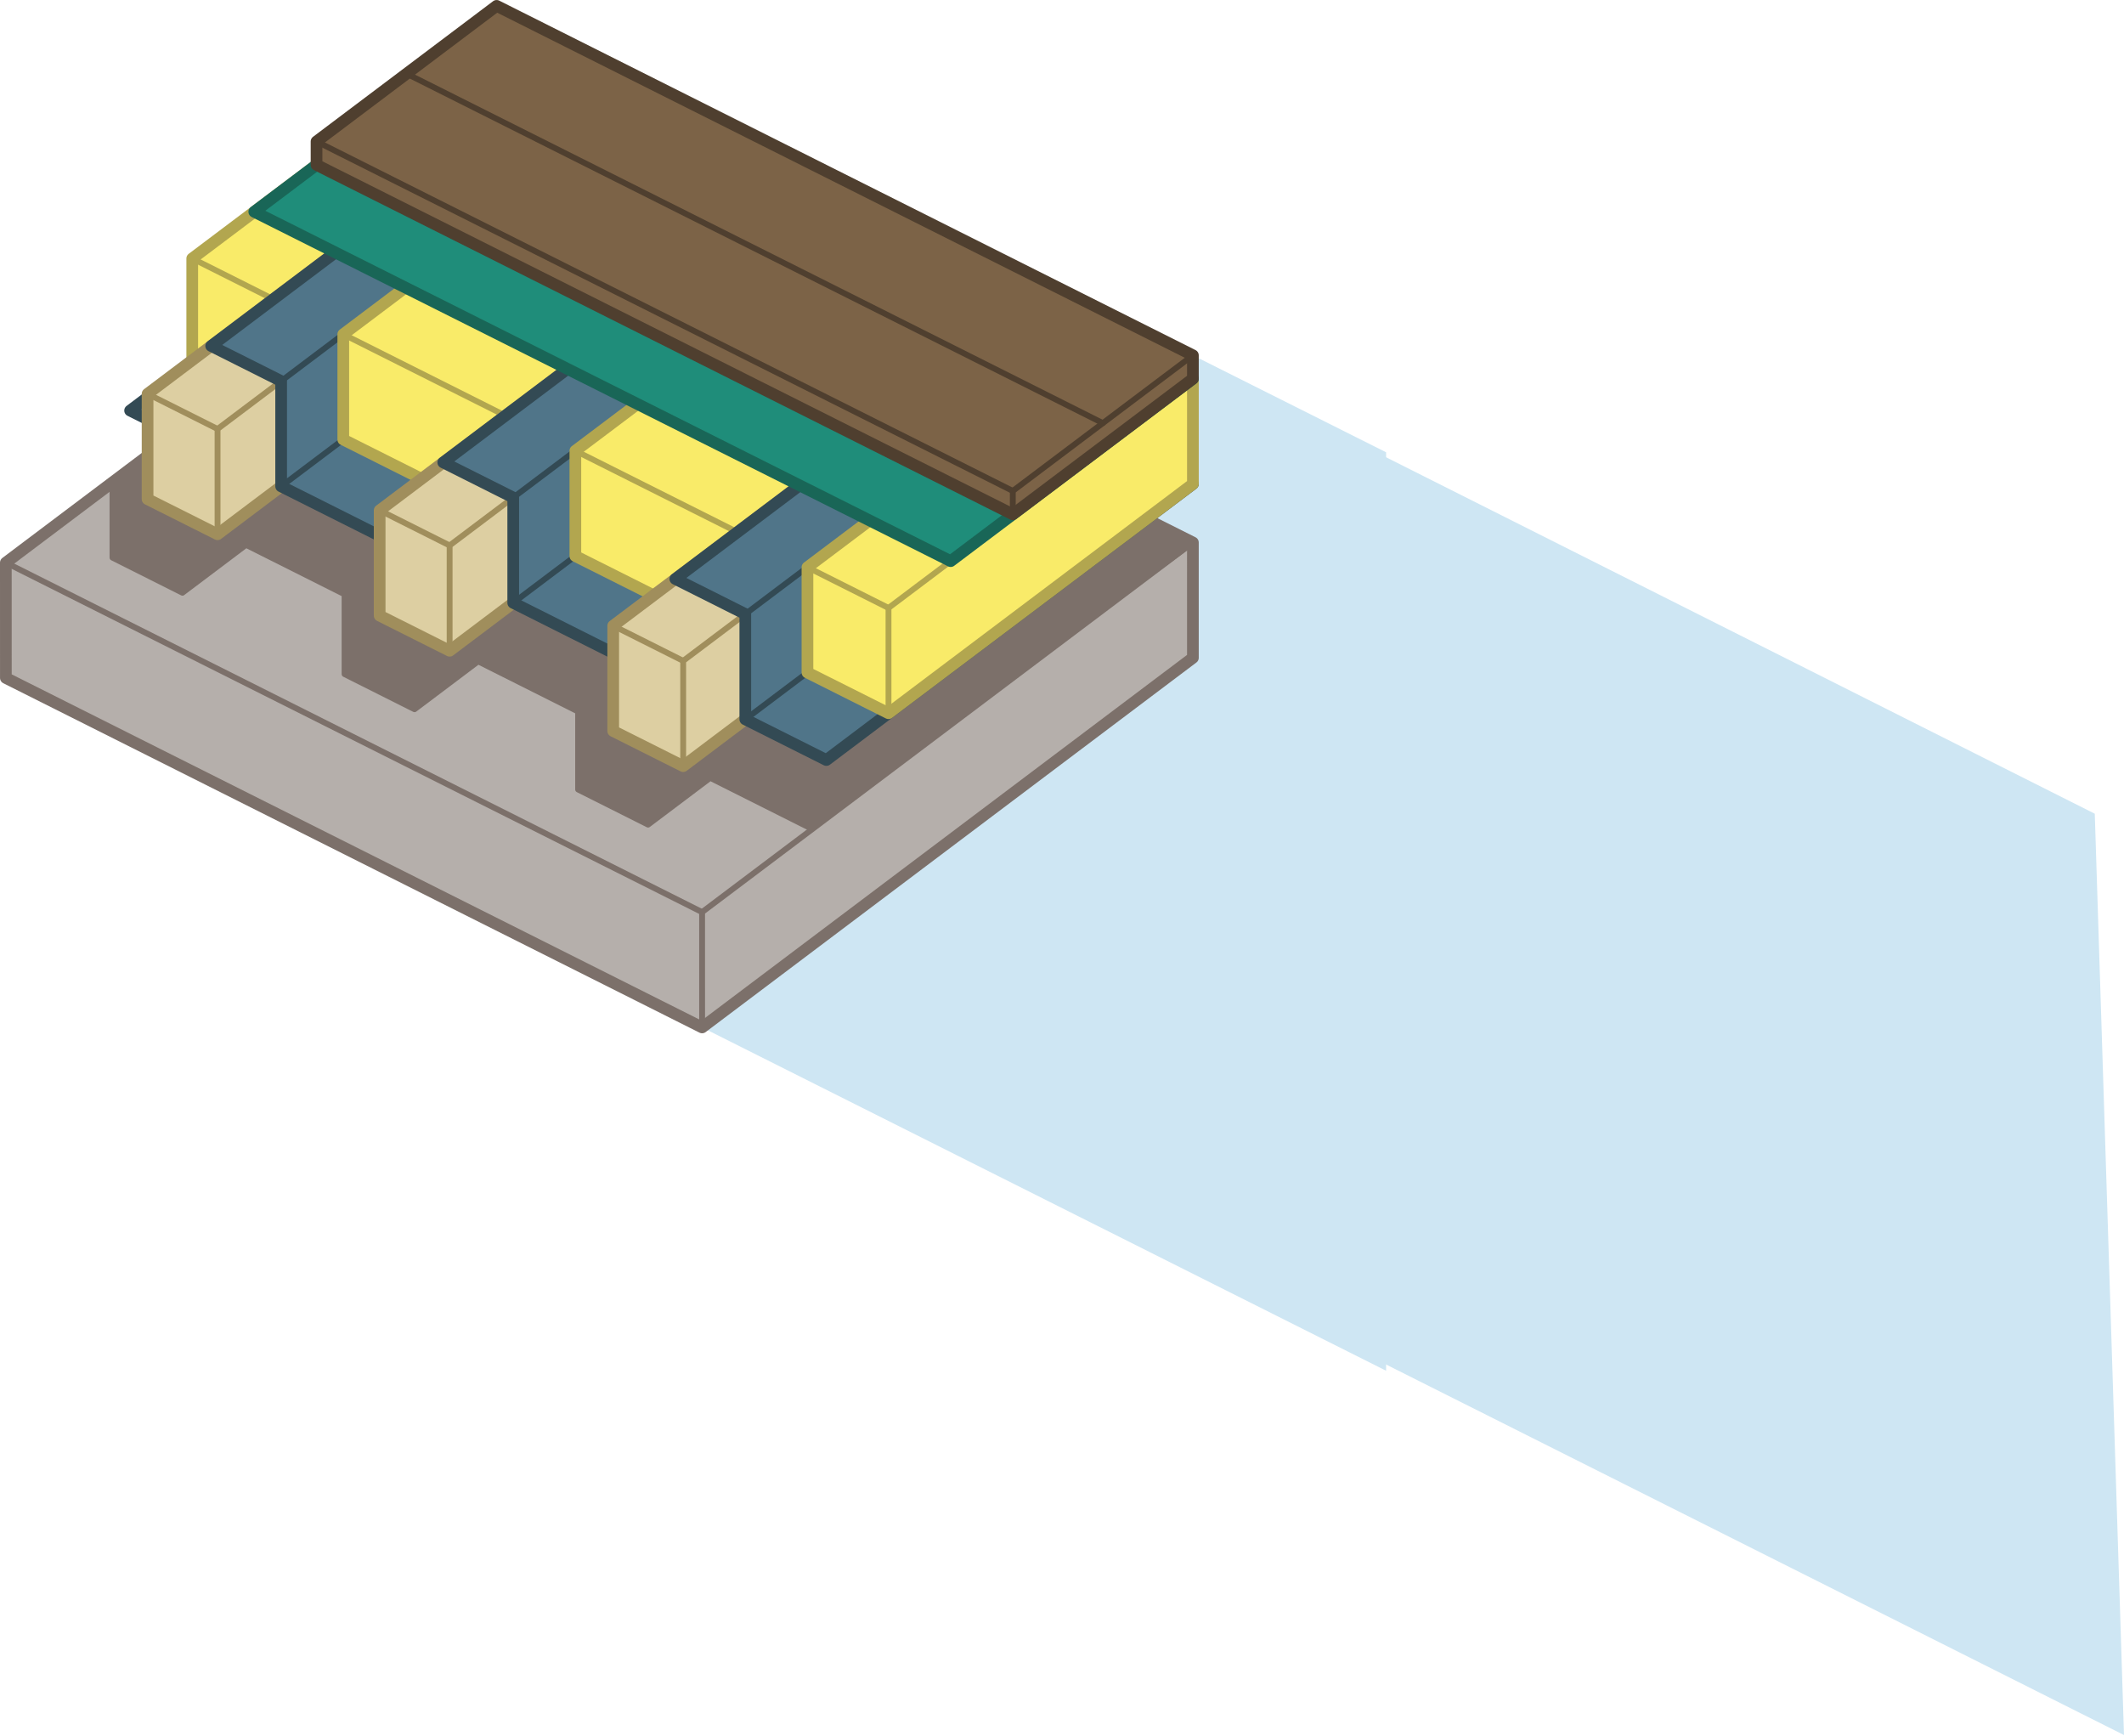 <?xml version="1.0" encoding="UTF-8"?> <svg xmlns="http://www.w3.org/2000/svg" width="1817" height="1485" viewBox="0 0 1817 1485" fill="none"><path d="M1792 696L1185.5 391L602.555 95.238L151.555 314.682V647.888L1817 1484.04L1792 696Z" fill="#CEE6F3"></path><path d="M600.631 878.792L1185.77 1172.45V386.861L1020.46 303.902L600.631 878.792Z" fill="#CEE6F3"></path><path d="M1020.48 562.648L1020.47 464.008L424.851 165.096L5 481.241L5.016 579.881L600.631 878.793L1020.48 562.648Z" fill="#B5AFAB" stroke="#7C706A" stroke-width="10" stroke-linecap="round" stroke-linejoin="round"></path><path d="M5 481.24L600.615 780.152" stroke="#7C706A" stroke-width="5" stroke-linecap="round" stroke-linejoin="round"></path><path d="M600.631 878.793L600.615 780.153L1020.47 464.008" stroke="#7C706A" stroke-width="5" stroke-linecap="round" stroke-linejoin="round"></path><path d="M690.743 707.045L1020.47 464.008L424.851 165.096L96.228 412.547V476.957L156.083 506.995C156.083 506.995 196.781 476.35 210.492 466.025V466.028L294.766 508.321V576.594L354.621 606.632C354.621 606.632 395.319 575.987 409.031 565.662V565.665L494.558 608.587V675.288L554.413 705.326C554.413 705.326 575.508 689.441 607.569 665.299V665.302L690.744 707.044L690.743 707.045Z" fill="#7C706A" stroke="#7C706A" stroke-width="5" stroke-linecap="round" stroke-linejoin="round"></path><path d="M164.454 311.143L111.297 351.17L180.655 385.974L164.454 311.143Z" fill="#507589" stroke="#334A54" stroke-width="10" stroke-linecap="round" stroke-linejoin="round"></path><path d="M424.835 25.021L494.193 59.812V149.865L233.796 345.942L164.454 311.142V221.088L424.835 25.021Z" fill="#F9EB69" stroke="#B2A64F" stroke-width="10" stroke-linecap="round" stroke-linejoin="round"></path><path d="M164.454 221.09L233.796 255.89" stroke="#B2A64F" stroke-width="5" stroke-linecap="round" stroke-linejoin="round"></path><path d="M494.193 59.812L233.796 255.89V345.943" stroke="#B2A64F" stroke-width="5" stroke-linecap="round" stroke-linejoin="round"></path><path d="M186.1 456.965L554.047 179.905V89.85L494.193 59.812L126.246 336.873V426.927L186.1 456.965Z" fill="#DDCFA2" stroke="#A08E5C" stroke-width="10" stroke-linecap="round" stroke-linejoin="round"></path><path d="M186.1 366.911L126.246 336.873" stroke="#A08E5C" stroke-width="5" stroke-linecap="round" stroke-linejoin="round"></path><path d="M186.1 456.965V366.911L554.047 89.85" stroke="#A08E5C" stroke-width="5" stroke-linecap="round" stroke-linejoin="round"></path><path d="M180.655 295.907L494.193 59.812L554.047 89.85V179.905L692.731 249.504L379.193 485.597L240.51 415.999V325.942L180.655 295.907Z" fill="#507589" stroke="#334A54" stroke-width="10" stroke-linecap="round" stroke-linejoin="round"></path><path d="M240.51 415.999L554.047 179.904" stroke="#334A54" stroke-width="5" stroke-linecap="round" stroke-linejoin="round"></path><path d="M240.51 325.945L554.047 89.85" stroke="#334A54" stroke-width="5" stroke-linecap="round" stroke-linejoin="round"></path><path d="M554.047 89.85L692.731 159.449V249.503L432.348 445.569L293.665 375.971V285.917L554.047 89.85Z" fill="#F9EB69" stroke="#B2A64F" stroke-width="10" stroke-linecap="round" stroke-linejoin="round"></path><path d="M293.665 285.918L432.348 355.517" stroke="#B2A64F" stroke-width="5" stroke-linecap="round" stroke-linejoin="round"></path><path d="M384.639 556.603L752.586 279.542V189.488L692.731 159.449L324.784 436.51V526.564L384.639 556.603Z" fill="#DDCFA2" stroke="#A08E5C" stroke-width="10" stroke-linecap="round" stroke-linejoin="round"></path><path d="M384.639 466.549L324.784 436.51" stroke="#A08E5C" stroke-width="5" stroke-linecap="round" stroke-linejoin="round"></path><path d="M384.639 556.603V466.549L752.586 189.488" stroke="#A08E5C" stroke-width="5" stroke-linecap="round" stroke-linejoin="round"></path><path d="M379.194 395.544L692.731 159.449L752.586 189.488V279.542L891.269 349.141L577.732 585.235L439.048 515.636V425.579L379.194 395.544Z" fill="#507589" stroke="#334A54" stroke-width="10" stroke-linecap="round" stroke-linejoin="round"></path><path d="M439.048 515.637L752.586 279.543" stroke="#334A54" stroke-width="5" stroke-linecap="round" stroke-linejoin="round"></path><path d="M439.048 425.582L752.586 189.488" stroke="#334A54" stroke-width="5" stroke-linecap="round" stroke-linejoin="round"></path><path d="M752.586 189.488L891.27 259.087V349.141L630.887 545.207L492.203 475.608V385.554L752.586 189.488Z" fill="#F9EB69" stroke="#B2A64F" stroke-width="10" stroke-linecap="round" stroke-linejoin="round"></path><path d="M492.203 385.555L630.887 455.154" stroke="#B2A64F" stroke-width="5" stroke-linecap="round" stroke-linejoin="round"></path><path d="M584.43 655.298L951.124 379.18V289.126L891.269 259.088L524.575 535.206V625.26L584.43 655.298Z" fill="#DDCFA2" stroke="#A08E5C" stroke-width="10" stroke-linecap="round" stroke-linejoin="round"></path><path d="M584.43 565.243L524.575 535.205" stroke="#A08E5C" stroke-width="5" stroke-linecap="round" stroke-linejoin="round"></path><path d="M584.43 655.297V565.243L951.124 289.125" stroke="#A08E5C" stroke-width="5" stroke-linecap="round" stroke-linejoin="round"></path><path d="M577.732 495.182L891.269 259.088L951.124 289.126V379.18L1020.48 413.97L706.928 650.074L637.586 615.274V525.218L577.732 495.182Z" fill="#507589" stroke="#334A54" stroke-width="10" stroke-linecap="round" stroke-linejoin="round"></path><path d="M637.586 615.274L951.124 379.18" stroke="#334A54" stroke-width="5" stroke-linecap="round" stroke-linejoin="round"></path><path d="M637.586 525.219L951.124 289.125" stroke="#334A54" stroke-width="5" stroke-linecap="round" stroke-linejoin="round"></path><path d="M951.124 289.125L1020.48 323.915V413.969L760.085 610.046L690.743 575.246V485.192L951.124 289.125Z" fill="#F9EB69" stroke="#B2A64F" stroke-width="10" stroke-linecap="round" stroke-linejoin="round"></path><path d="M690.743 485.191L760.085 519.991" stroke="#B2A64F" stroke-width="5" stroke-linecap="round" stroke-linejoin="round"></path><path d="M1020.48 323.914L760.085 519.991V610.045" stroke="#B2A64F" stroke-width="5" stroke-linecap="round" stroke-linejoin="round"></path><path d="M217.521 181.129L813.258 479.952L1020.48 323.914L424.835 25.021L217.521 181.129Z" fill="#1F8D7A" stroke="#196657" stroke-width="10" stroke-linecap="round" stroke-linejoin="round"></path><path d="M270.783 141.026L866.414 439.928L1020.48 323.915V303.903L424.835 5.01L270.783 121.014V141.026Z" fill="#7C6347" stroke="#4F3F2F" stroke-width="10" stroke-linecap="round" stroke-linejoin="round"></path><path d="M270.783 121.014L866.414 419.916" stroke="#4F3F2F" stroke-width="5" stroke-linecap="round" stroke-linejoin="round"></path><path d="M347.817 63.006L943.448 361.908" stroke="#4F3F2F" stroke-width="5" stroke-linecap="round" stroke-linejoin="round"></path><path d="M424.851 5L1020.48 303.903" stroke="#4F3F2F" stroke-width="5" stroke-linecap="round" stroke-linejoin="round"></path><path d="M1020.48 303.902L866.414 419.915V439.927" stroke="#4F3F2F" stroke-width="5" stroke-linecap="round" stroke-linejoin="round"></path></svg> 